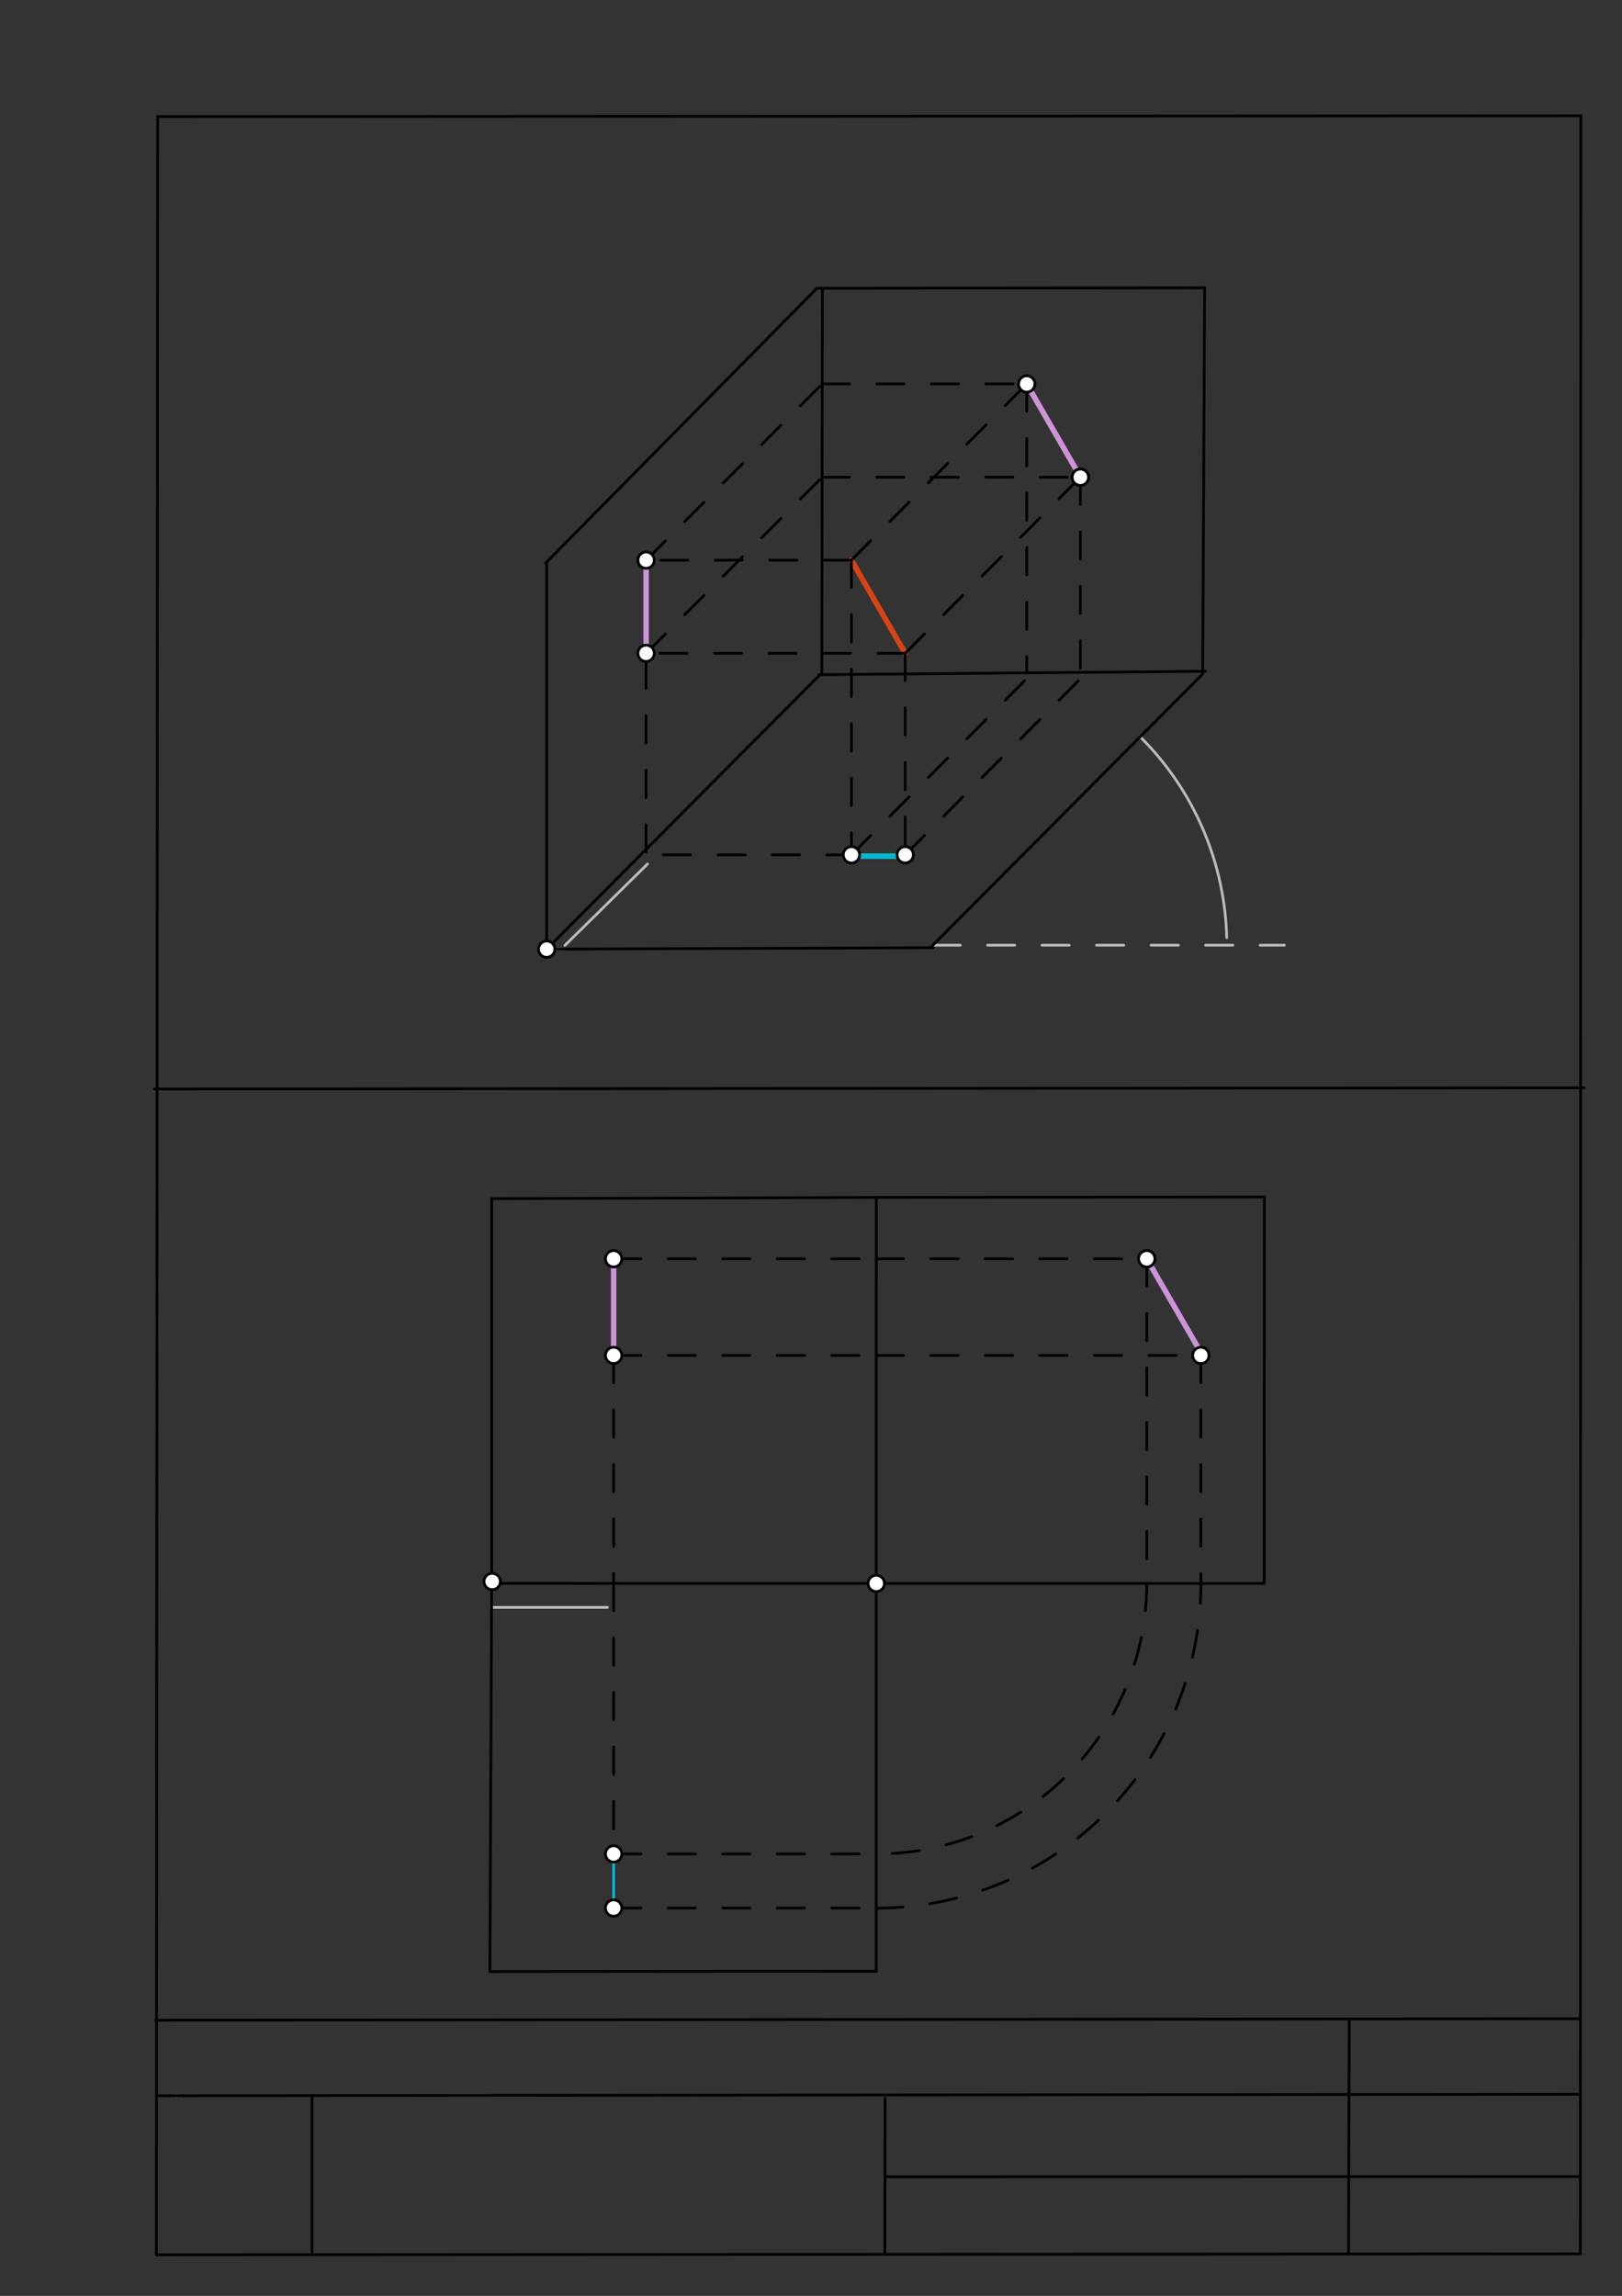 <svg xmlns="http://www.w3.org/2000/svg" class="svg--1it" height="100%" preserveAspectRatio="xMidYMid meet" viewBox="0 0 595 842" width="100%"><rect x="0" y="0" width="595" height="842" fill="#333333" stroke="none"/><defs><marker id="marker-arrow" markerHeight="16" markerUnits="userSpaceOnUse" markerWidth="24" orient="auto-start-reverse" refX="24" refY="4" viewBox="0 0 24 8"><path d="M 0 0 L 24 4 L 0 8 z" stroke="inherit"></path></marker></defs><g class="aux-layer--1FB"><g class="element--2qn"><line stroke="#bbbbbb" stroke-dasharray="none" stroke-linecap="round" stroke-width="1" x1="64.45" x2="64.8" y1="768.593" y2="768.592"></line></g><g class="element--2qn"><line stroke="#bbbbbb" stroke-dasharray="10" stroke-linecap="round" stroke-width="1" x1="342.25" x2="471.15" y1="346.65" y2="346.65"></line></g><g class="element--2qn"><path d="M 450 343.85 A 107.786 107.786 0 0 0 418.251 270.218" fill="none" stroke="#bbbbbb" stroke-dasharray="none" stroke-linecap="round" stroke-width="1"></path></g><g class="element--2qn"><line stroke="#bbbbbb" stroke-dasharray="none" stroke-linecap="round" stroke-width="1" x1="200.55" x2="206.7" y1="348.1" y2="348.077"></line></g><g class="element--2qn"><line stroke="#bbbbbb" stroke-dasharray="none" stroke-linecap="round" stroke-width="1" x1="207.25" x2="237.536" y1="346.7" y2="316.855"></line></g><g class="element--2qn"><line stroke="#00BCD4" stroke-dasharray="none" stroke-linecap="round" stroke-width="1" x1="312.333" x2="332.056" y1="313.502" y2="313.502"></line></g><g class="element--2qn"><line stroke="#00BCD4" stroke-dasharray="none" stroke-linecap="round" stroke-width="1" x1="332.056" x2="312.333" y1="313.502" y2="313.502"></line></g><g class="element--2qn"><line stroke="#00BCD4" stroke-dasharray="none" stroke-linecap="round" stroke-width="1" x1="312.333" x2="332.056" y1="314.502" y2="314.502"></line></g><g class="element--2qn"><line stroke="#BDBDBD" stroke-dasharray="none" stroke-linecap="round" stroke-width="1" x1="180.289" x2="222.809" y1="589.497" y2="589.497"></line></g></g><g class="main-layer--3Vd"><g class="element--2qn"><line stroke="#000000" stroke-dasharray="none" stroke-linecap="round" stroke-width="1" x1="57.35" x2="579.727" y1="826.927" y2="826.6"></line></g><g class="element--2qn"><line stroke="#000000" stroke-dasharray="none" stroke-linecap="round" stroke-width="1" x1="57.843" x2="579.9" y1="42.752" y2="42.47"></line></g><g class="element--2qn"><line stroke="#000000" stroke-dasharray="none" stroke-linecap="round" stroke-width="1" x1="57.843" x2="57.35" y1="42.752" y2="826.927"></line></g><g class="element--2qn"><line stroke="#000000" stroke-dasharray="none" stroke-linecap="round" stroke-width="1" x1="579.9" x2="579.727" y1="42.47" y2="826.6"></line></g><g class="element--2qn"><line stroke="#000000" stroke-dasharray="none" stroke-linecap="round" stroke-width="1" x1="57.054" x2="579.396" y1="740.9" y2="740.35"></line></g><g class="element--2qn"><line stroke="#000000" stroke-dasharray="none" stroke-linecap="round" stroke-width="1" x1="57.387" x2="578.961" y1="768.6" y2="768.051"></line></g><g class="element--2qn"><line stroke="#000000" stroke-dasharray="none" stroke-linecap="round" stroke-width="1" x1="114.45" x2="114.45" y1="825.891" y2="769.198"></line></g><g class="element--2qn"><line stroke="#000000" stroke-dasharray="none" stroke-linecap="round" stroke-width="1" x1="494.672" x2="494.954" y1="826.095" y2="741.056"></line></g><g class="element--2qn"><line stroke="#000000" stroke-dasharray="none" stroke-linecap="round" stroke-width="1" x1="324.594" x2="324.673" y1="826.207" y2="769.514"></line></g><g class="element--2qn"><line stroke="#000000" stroke-dasharray="none" stroke-linecap="round" stroke-width="1" x1="579.75" x2="324.632" y1="798.254" y2="798.347"></line></g><g class="element--2qn"><line stroke="#000000" stroke-dasharray="none" stroke-linecap="round" stroke-width="1" x1="56.664" x2="581.074" y1="399.393" y2="398.958"></line></g><g class="element--2qn"><line stroke="#000000" stroke-dasharray="none" stroke-linecap="round" stroke-width="1" x1="200.55" x2="342.281" y1="348.1" y2="347.565"></line></g><g class="element--2qn"><line stroke="#000000" stroke-dasharray="none" stroke-linecap="round" stroke-width="1" x1="200.55" x2="200.55" y1="348.1" y2="206.368"></line></g><g class="element--2qn"><line stroke="#000000" stroke-dasharray="none" stroke-linecap="round" stroke-width="1" x1="341.281" x2="441.255" y1="347.565" y2="247.099"></line></g><g class="element--2qn"><line stroke="#000000" stroke-dasharray="none" stroke-linecap="round" stroke-width="1" x1="200.55" x2="300.565" y1="348.1" y2="247.676"></line></g><g class="element--2qn"><line stroke="#000000" stroke-dasharray="none" stroke-linecap="round" stroke-width="1" x1="200.1" x2="299.676" y1="206.568" y2="105.708"></line></g><g class="element--2qn"><line stroke="#000000" stroke-dasharray="none" stroke-linecap="round" stroke-width="1" x1="301.676" x2="301.471" y1="105.708" y2="247.44"></line></g><g class="element--2qn"><line stroke="#000000" stroke-dasharray="none" stroke-linecap="round" stroke-width="1" x1="300.471" x2="442.197" y1="247.44" y2="246.169"></line></g><g class="element--2qn"><line stroke="#000000" stroke-dasharray="none" stroke-linecap="round" stroke-width="1" x1="299.676" x2="441.408" y1="105.708" y2="105.572"></line></g><g class="element--2qn"><line stroke="#000000" stroke-dasharray="none" stroke-linecap="round" stroke-width="1" x1="441.197" x2="441.887" y1="247.169" y2="105.438"></line></g><g class="element--2qn"><line stroke="#000000" stroke-dasharray="none" stroke-linecap="round" stroke-width="1" x1="180.35" x2="322.082" y1="439.6" y2="439.156"></line></g><g class="element--2qn"><line stroke="#000000" stroke-dasharray="none" stroke-linecap="round" stroke-width="1" x1="322.082" x2="463.814" y1="439.156" y2="438.992"></line></g><g class="element--2qn"><line stroke="#000000" stroke-dasharray="none" stroke-linecap="round" stroke-width="1" x1="180.35" x2="180.35" y1="439.6" y2="581.332"></line></g><g class="element--2qn"><line stroke="#000000" stroke-dasharray="none" stroke-linecap="round" stroke-width="1" x1="180.35" x2="179.697" y1="581.332" y2="723.063"></line></g><g class="element--2qn"><line stroke="#000000" stroke-dasharray="none" stroke-linecap="round" stroke-width="1" x1="463.814" x2="463.736" y1="438.992" y2="580.724"></line></g><g class="element--2qn"><line stroke="#000000" stroke-dasharray="none" stroke-linecap="round" stroke-width="1" x1="179.697" x2="321.429" y1="723.063" y2="722.948"></line></g><g class="element--2qn"><line stroke="#000000" stroke-dasharray="none" stroke-linecap="round" stroke-width="1" x1="463.736" x2="180.271" y1="580.724" y2="580.701"></line></g><g class="element--2qn"><line stroke="#000000" stroke-dasharray="none" stroke-linecap="round" stroke-width="1" x1="321.429" x2="321.454" y1="722.948" y2="439.483"></line></g><g class="element--2qn"><line stroke="#D84315" stroke-dasharray="none" stroke-linecap="round" stroke-width="2" x1="332.056" x2="312.333" y1="239.594" y2="205.433"></line></g><g class="element--2qn"><line stroke="#000000" stroke-dasharray="10" stroke-linecap="round" stroke-width="1" x1="332.056" x2="332.056" y1="239.594" y2="313.502"></line></g><g class="element--2qn"><line stroke="#000000" stroke-dasharray="10" stroke-linecap="round" stroke-width="1" x1="312.333" x2="312.333" y1="205.433" y2="313.502"></line></g><g class="element--2qn"><line stroke="#000000" stroke-dasharray="10" stroke-linecap="round" stroke-width="1" x1="312.333" x2="232.963" y1="205.433" y2="205.433"></line></g><g class="element--2qn"><line stroke="#000000" stroke-dasharray="10" stroke-linecap="round" stroke-width="1" x1="332.056" x2="232.843" y1="239.594" y2="239.594"></line></g><g class="element--2qn"><line stroke="#000000" stroke-dasharray="10" stroke-linecap="round" stroke-width="1" x1="237.007" x2="237.007" y1="312.502" y2="238.594"></line></g><g class="element--2qn"><line stroke="#CE93D8" stroke-dasharray="none" stroke-linecap="round" stroke-width="2" x1="237.007" x2="237.007" y1="239.594" y2="205.433"></line></g><g class="element--2qn"><line stroke="#000000" stroke-dasharray="10" stroke-linecap="round" stroke-width="1" x1="237.007" x2="307.16" y1="205.433" y2="135.28"></line></g><g class="element--2qn"><line stroke="#000000" stroke-dasharray="10" stroke-linecap="round" stroke-width="1" x1="237.007" x2="307.16" y1="239.594" y2="169.44"></line></g><g class="element--2qn"><line stroke="#000000" stroke-dasharray="10" stroke-linecap="round" stroke-width="1" x1="312.333" x2="382.315" y1="313.502" y2="243.177"></line></g><g class="element--2qn"><line stroke="#000000" stroke-dasharray="10" stroke-linecap="round" stroke-width="1" x1="332.056" x2="402.037" y1="313.502" y2="243.177"></line></g><g class="element--2qn"><line stroke="#000000" stroke-dasharray="10" stroke-linecap="round" stroke-width="1" x1="332.056" x2="402.037" y1="239.594" y2="169.268"></line></g><g class="element--2qn"><line stroke="#000000" stroke-dasharray="10" stroke-linecap="round" stroke-width="1" x1="312.333" x2="382.315" y1="205.433" y2="135.108"></line></g><g class="element--2qn"><line stroke="#000000" stroke-dasharray="10" stroke-linecap="round" stroke-width="1" x1="301.625" x2="380.995" y1="140.815" y2="140.815"></line></g><g class="element--2qn"><line stroke="#000000" stroke-dasharray="10" stroke-linecap="round" stroke-width="1" x1="301.575" x2="400.788" y1="175.025" y2="175.025"></line></g><g class="element--2qn"><line stroke="#000000" stroke-dasharray="10" stroke-linecap="round" stroke-width="1" x1="396.308" x2="396.308" y1="175.025" y2="246.559"></line></g><g class="element--2qn"><line stroke="#000000" stroke-dasharray="10" stroke-linecap="round" stroke-width="1" x1="376.635" x2="376.635" y1="140.815" y2="246.738"></line></g><g class="element--2qn"><line stroke="#CE93D8" stroke-dasharray="none" stroke-linecap="round" stroke-width="2" x1="376.635" x2="396.366" y1="140.815" y2="174.991"></line></g><g class="element--2qn"><line stroke="#000000" stroke-dasharray="10" stroke-linecap="round" stroke-width="1" x1="313.333" x2="233.963" y1="313.502" y2="313.502"></line></g><g class="element--2qn"><line stroke="#00BCD4" stroke-dasharray="none" stroke-linecap="round" stroke-width="1" x1="225.1" x2="225.1" y1="679.918" y2="699.76"></line></g><g class="element--2qn"><line stroke="#000000" stroke-dasharray="10" stroke-linecap="round" stroke-width="1" x1="225.1" x2="324.313" y1="461.65" y2="461.65"></line></g><g class="element--2qn"><line stroke="#000000" stroke-dasharray="10" stroke-linecap="round" stroke-width="1" x1="321.452" x2="420.665" y1="461.65" y2="461.65"></line></g><g class="element--2qn"><line stroke="#CE93D8" stroke-dasharray="none" stroke-linecap="round" stroke-width="2" x1="420.665" x2="440.507" y1="461.65" y2="496.018"></line></g><g class="element--2qn"><line stroke="#000000" stroke-dasharray="10" stroke-linecap="round" stroke-width="1" x1="225.1" x2="225.1" y1="580.705" y2="679.918"></line></g><g class="element--2qn"><line stroke="#CE93D8" stroke-dasharray="none" stroke-linecap="round" stroke-width="2" x1="225.1" x2="225.1" y1="461.65" y2="497.083"></line></g><g class="element--2qn"><line stroke="#000000" stroke-dasharray="10" stroke-linecap="round" stroke-width="1" x1="225.1" x2="225.1" y1="497.083" y2="580.705"></line></g><g class="element--2qn"><line stroke="#000000" stroke-dasharray="10" stroke-linecap="round" stroke-width="1" x1="225.1" x2="324.313" y1="497.083" y2="497.083"></line></g><g class="element--2qn"><line stroke="#000000" stroke-dasharray="10" stroke-linecap="round" stroke-width="1" x1="321.449" x2="440.504" y1="497.083" y2="497.083"></line></g><g class="element--2qn"><line stroke="#000000" stroke-dasharray="10" stroke-linecap="round" stroke-width="1" x1="440.504" x2="440.504" y1="497.083" y2="578"></line></g><g class="element--2qn"><line stroke="#000000" stroke-dasharray="10" stroke-linecap="round" stroke-width="1" x1="420.665" x2="420.665" y1="461.65" y2="580.705"></line></g><g class="element--2qn"><path d="M 440.504 578 A 119.094 119.094 0 0 1 321.431 699.806" fill="none" stroke="#000000" stroke-dasharray="10" stroke-linecap="round" stroke-width="1"></path></g><g class="element--2qn"><path d="M 420.665 580.705 A 99.223 99.223 0 0 1 321.433 679.936" fill="none" stroke="#000000" stroke-dasharray="10" stroke-linecap="round" stroke-width="1"></path></g><g class="element--2qn"><line stroke="#000000" stroke-dasharray="10" stroke-linecap="round" stroke-width="1" x1="225.1" x2="324.313" y1="679.918" y2="679.918"></line></g><g class="element--2qn"><line stroke="#000000" stroke-dasharray="10" stroke-linecap="round" stroke-width="1" x1="225.1" x2="324.313" y1="699.76" y2="699.76"></line></g><g class="element--2qn"><circle cx="200.55" cy="348.1" r="3" stroke="#000000" stroke-width="1" fill="#ffffff"></circle>}</g><g class="element--2qn"><circle cx="180.55" cy="580" r="3" stroke="#000000" stroke-width="1" fill="#ffffff"></circle>}</g><g class="element--2qn"><circle cx="321.442" cy="580.713" r="3" stroke="#000000" stroke-width="1" fill="#ffffff"></circle>}</g><g class="element--2qn"><circle cx="332.056" cy="313.502" r="3" stroke="#000000" stroke-width="1" fill="#ffffff"></circle>}</g><g class="element--2qn"><circle cx="312.333" cy="313.502" r="3" stroke="#000000" stroke-width="1" fill="#ffffff"></circle>}</g><g class="element--2qn"><circle cx="237.007" cy="205.433" r="3" stroke="#000000" stroke-width="1" fill="#ffffff"></circle>}</g><g class="element--2qn"><circle cx="237.007" cy="239.594" r="3" stroke="#000000" stroke-width="1" fill="#ffffff"></circle>}</g><g class="element--2qn"><circle cx="376.635" cy="140.815" r="3" stroke="#000000" stroke-width="1" fill="#ffffff"></circle>}</g><g class="element--2qn"><circle cx="396.308" cy="175.025" r="3" stroke="#000000" stroke-width="1" fill="#ffffff"></circle>}</g><g class="element--2qn"><circle cx="396.308" cy="175.025" r="3" stroke="#000000" stroke-width="1" fill="#ffffff"></circle>}</g><g class="element--2qn"><circle cx="396.308" cy="175.025" r="3" stroke="#000000" stroke-width="1" fill="#ffffff"></circle>}</g><g class="element--2qn"><circle cx="225.1" cy="679.918" r="3" stroke="#000000" stroke-width="1" fill="#ffffff"></circle>}</g><g class="element--2qn"><circle cx="225.1" cy="461.65" r="3" stroke="#000000" stroke-width="1" fill="#ffffff"></circle>}</g><g class="element--2qn"><circle cx="225.1" cy="699.76" r="3" stroke="#000000" stroke-width="1" fill="#ffffff"></circle>}</g><g class="element--2qn"><circle cx="420.665" cy="461.65" r="3" stroke="#000000" stroke-width="1" fill="#ffffff"></circle>}</g><g class="element--2qn"><circle cx="225.1" cy="497.083" r="3" stroke="#000000" stroke-width="1" fill="#ffffff"></circle>}</g><g class="element--2qn"><circle cx="440.504" cy="497.083" r="3" stroke="#000000" stroke-width="1" fill="#ffffff"></circle>}</g><g class="element--2qn"><circle cx="420.665" cy="461.65" r="3" stroke="#000000" stroke-width="1" fill="#ffffff"></circle>}</g></g><g class="snaps-layer--2PT"></g><g class="temp-layer--rAP"></g></svg>